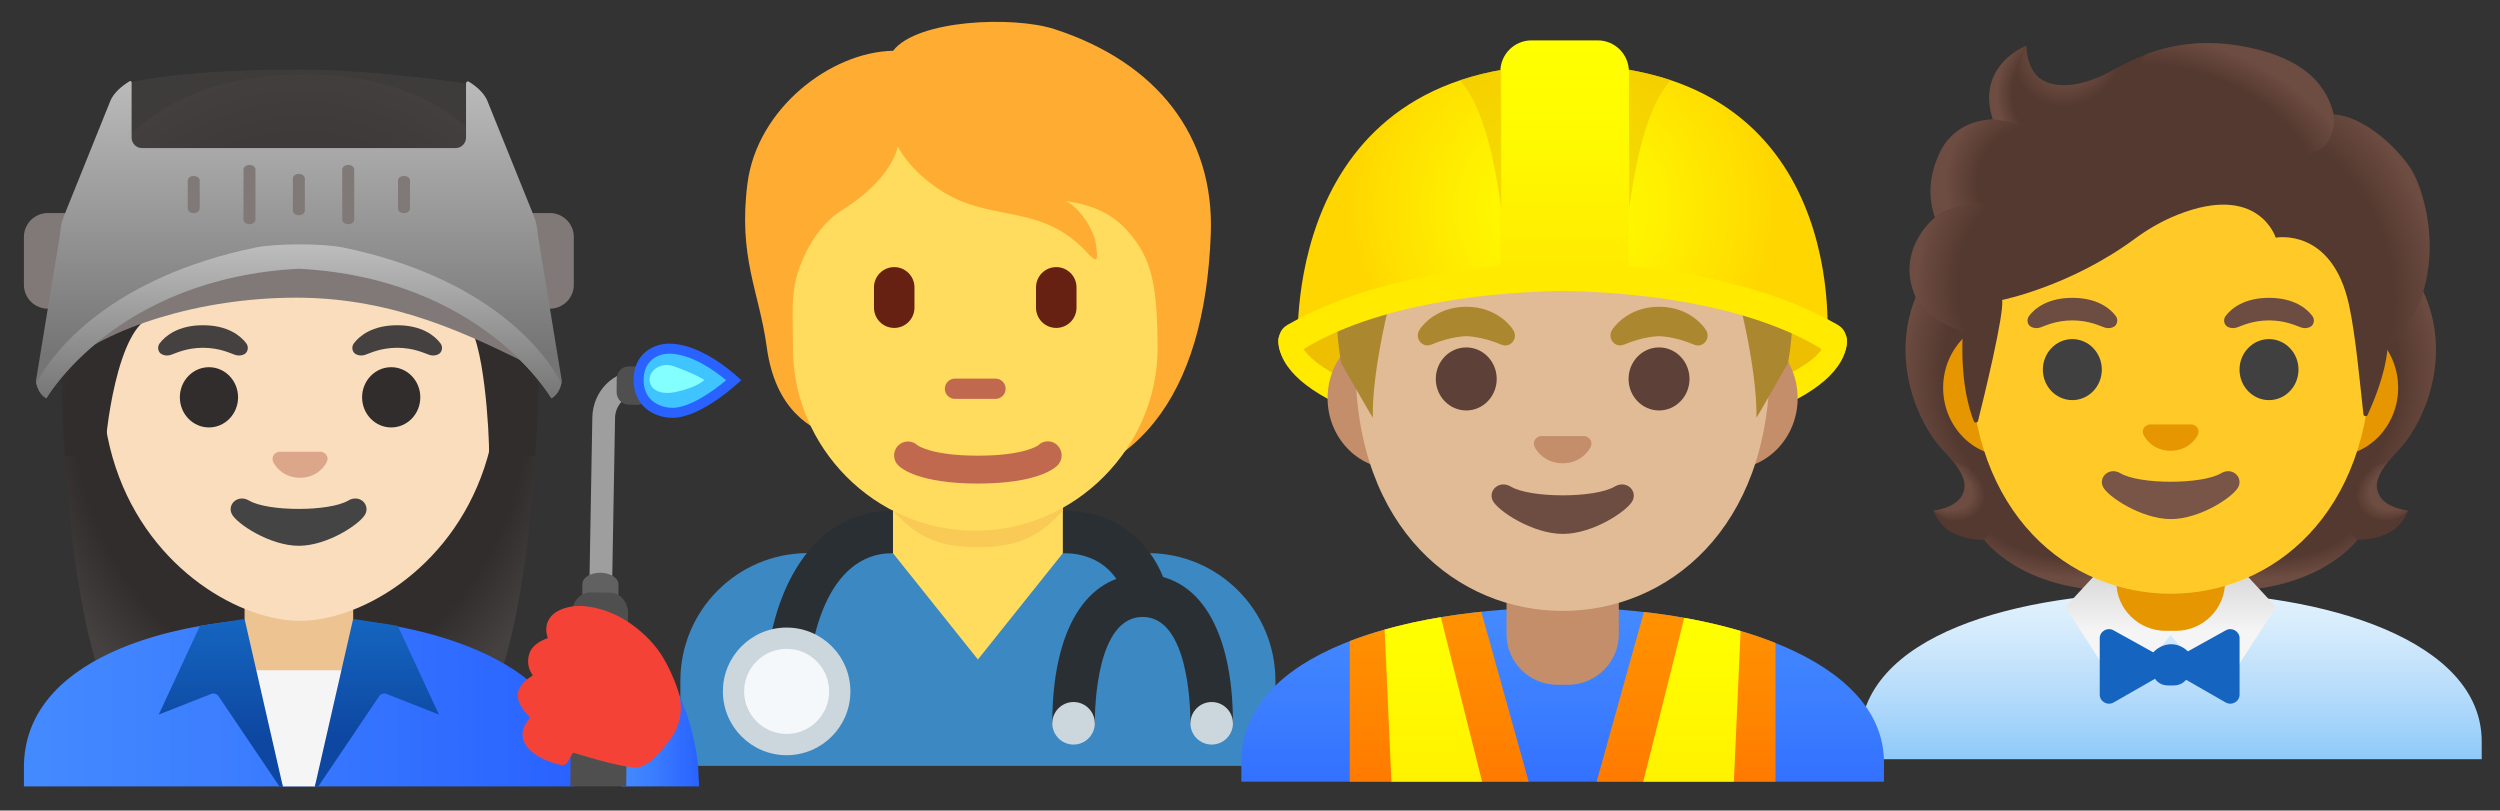 <svg xmlns="http://www.w3.org/2000/svg" xmlns:xlink="http://www.w3.org/1999/xlink" width="4346" height="1409" xml:space="preserve"><rect width="100%" height="100%" fill="#333333" stroke="none"/>  <defs>    <radialGradient cx="99.638" cy="45.85" r="23.419" gradientUnits="userSpaceOnUse" spreadMethod="pad" id="fill0" gradientTransform="matrix(10.398 0 0 5.108 -218.939 620.048)">      <stop offset="0" stop-color="#6D4C41" stop-opacity="0"></stop>      <stop offset="0.728" stop-color="#6D4C41" stop-opacity="0"></stop>      <stop offset="1" stop-color="#6D4C41"></stop>    </radialGradient>    <radialGradient cx="76.573" cy="49.332" r="6.921" gradientUnits="userSpaceOnUse" spreadMethod="pad" id="fill1" gradientTransform="matrix(-9.418 4.407 -3.269 -6.987 1939.44 825.22)">      <stop offset="0" stop-color="#6D4C41"></stop>      <stop offset="0.663" stop-color="#6D4C41"></stop>      <stop offset="1" stop-color="#6D4C41" stop-opacity="0"></stop>    </radialGradient>    <radialGradient cx="94.509" cy="68.91" r="30.399" gradientUnits="userSpaceOnUse" spreadMethod="pad" id="fill2" gradientTransform="matrix(-0.776 -10.369 8.642 -0.647 348.285 1639.02)">      <stop offset="0" stop-color="#6D4C41" stop-opacity="0"></stop>      <stop offset="0.725" stop-color="#6D4C41" stop-opacity="0"></stop>      <stop offset="1" stop-color="#6D4C41"></stop>    </radialGradient>    <radialGradient cx="44.31" cy="68.91" r="30.399" gradientUnits="userSpaceOnUse" spreadMethod="pad" id="fill3" gradientTransform="matrix(0.776 -10.369 -8.642 -0.647 1021.9 1118.49)">      <stop offset="0" stop-color="#6D4C41" stop-opacity="0"></stop>      <stop offset="0.725" stop-color="#6D4C41" stop-opacity="0"></stop>      <stop offset="1" stop-color="#6D4C41"></stop>    </radialGradient>    <radialGradient cx="49.439" cy="45.85" r="23.419" gradientUnits="userSpaceOnUse" spreadMethod="pad" id="fill4" gradientTransform="matrix(-10.398 0 0 5.108 1028.18 620.048)">      <stop offset="0" stop-color="#6D4C41" stop-opacity="0"></stop>      <stop offset="0.728" stop-color="#6D4C41" stop-opacity="0"></stop>      <stop offset="1" stop-color="#6D4C41"></stop>    </radialGradient>    <radialGradient cx="26.374" cy="49.332" r="6.921" gradientUnits="userSpaceOnUse" spreadMethod="pad" id="fill5" gradientTransform="matrix(9.418 4.407 3.269 -6.987 -135.429 1046.45)">      <stop offset="0" stop-color="#6D4C41"></stop>      <stop offset="0.663" stop-color="#6D4C41"></stop>      <stop offset="1" stop-color="#6D4C41" stop-opacity="0"></stop>    </radialGradient>    <linearGradient x1="665.5" y1="995.006" x2="665.5" y2="1286.28" gradientUnits="userSpaceOnUse" spreadMethod="pad" id="fill6">      <stop offset="0" stop-color="#E3F2FD"></stop>      <stop offset="0.003" stop-color="#E3F2FD"></stop>      <stop offset="0.225" stop-color="#D6ECFC"></stop>      <stop offset="0.635" stop-color="#B4DBFB"></stop>      <stop offset="1" stop-color="#90CAF9"></stop>    </linearGradient>    <linearGradient x1="665.5" y1="1161.31" x2="665.5" y2="971.713" gradientUnits="userSpaceOnUse" spreadMethod="pad" id="fill7">      <stop offset="0" stop-color="#F5F5F5"></stop>      <stop offset="0.5" stop-color="#F5F5F5"></stop>      <stop offset="1" stop-color="#DADADA"></stop>    </linearGradient>    <radialGradient cx="82.019" cy="84.946" r="35.633" gradientUnits="userSpaceOnUse" spreadMethod="pad" id="fill8" gradientTransform="matrix(3.199 9.894 7.341 -2.373 -33.109 -162.268)">      <stop offset="0" stop-color="#6D4C41" stop-opacity="0"></stop>      <stop offset="0.699" stop-color="#6D4C41" stop-opacity="0"></stop>      <stop offset="1" stop-color="#6D4C41"></stop>    </radialGradient>    <radialGradient cx="47.28" cy="123.8" r="9.343" gradientUnits="userSpaceOnUse" spreadMethod="pad" id="fill9" gradientTransform="matrix(9.164 4.914 5.826 -10.866 -662.921 1156.6)">      <stop offset="0" stop-color="#6D4C41"></stop>      <stop offset="0.58" stop-color="#6D4C41"></stop>      <stop offset="1" stop-color="#6D4C41" stop-opacity="0"></stop>    </radialGradient>    <radialGradient cx="159.055" cy="62.862" r="28.721" gradientUnits="userSpaceOnUse" spreadMethod="pad" id="fill10" gradientTransform="matrix(-9.752 -4.101 -2.269 5.496 2402.45 526.972)">      <stop offset="0" stop-color="#6D4C41" stop-opacity="0"></stop>      <stop offset="0.699" stop-color="#6D4C41" stop-opacity="0"></stop>      <stop offset="1" stop-color="#6D4C41"></stop>    </radialGradient>    <radialGradient cx="43.529" cy="115.276" r="8.575" gradientUnits="userSpaceOnUse" spreadMethod="pad" id="fill11" gradientTransform="matrix(10.398 0 0 -12.72 0 1598.68)">      <stop offset="0" stop-color="#6D4C41" stop-opacity="0"></stop>      <stop offset="0.702" stop-color="#6D4C41" stop-opacity="0"></stop>      <stop offset="1" stop-color="#6D4C41"></stop>    </radialGradient>    <radialGradient cx="42.349" cy="100.139" r="16.083" gradientUnits="userSpaceOnUse" spreadMethod="pad" id="fill12" gradientTransform="matrix(-10.042 -2.702 -2.529 9.397 1118.85 -536.892)">      <stop offset="0" stop-color="#6D4C41" stop-opacity="0"></stop>      <stop offset="0.66" stop-color="#6D4C41" stop-opacity="0"></stop>      <stop offset="1" stop-color="#6D4C41"></stop>    </radialGradient>    <radialGradient cx="38.533" cy="84.609" r="16.886" gradientUnits="userSpaceOnUse" spreadMethod="pad" id="fill13" gradientTransform="matrix(10.302 1.417 1.991 -14.476 -164.722 1621.36)">      <stop offset="0" stop-color="#6D4C41" stop-opacity="0"></stop>      <stop offset="0.598" stop-color="#6D4C41" stop-opacity="0"></stop>      <stop offset="1" stop-color="#6D4C41"></stop>    </radialGradient>    <radialGradient cx="50.203" cy="67.561" r="47.531" gradientUnits="userSpaceOnUse" spreadMethod="pad" id="fill14" gradientTransform="matrix(10.391 0 0 -12.366 907 2095.43)">      <stop offset="0" stop-color="#454140" stop-opacity="0"></stop>      <stop offset="0.794" stop-color="#454140" stop-opacity="0"></stop>      <stop offset="1" stop-color="#454140"></stop>    </radialGradient>    <linearGradient x1="948.563" y1="1773.31" x2="1904.5" y2="1773.31" gradientUnits="userSpaceOnUse" spreadMethod="pad" id="fill15">      <stop offset="0" stop-color="#448AFF"></stop>      <stop offset="0.003" stop-color="#448AFF"></stop>      <stop offset="0.404" stop-color="#3B7DFF"></stop>      <stop offset="1" stop-color="#2962FF"></stop>    </linearGradient>    <linearGradient x1="1987.63" y1="1783.95" x2="2122.56" y2="1783.95" gradientUnits="userSpaceOnUse" spreadMethod="pad" id="fill16">      <stop offset="0" stop-color="#448AFF"></stop>      <stop offset="0.003" stop-color="#448AFF"></stop>      <stop offset="0.404" stop-color="#3B7DFF"></stop>      <stop offset="1" stop-color="#2962FF"></stop>    </linearGradient>    <linearGradient x1="1290.86" y1="1629.02" x2="1290.86" y2="1932.83" gradientUnits="userSpaceOnUse" spreadMethod="pad" id="fill17">      <stop offset="0" stop-color="#1565C0"></stop>      <stop offset="0.682" stop-color="#0D47A1"></stop>      <stop offset="1" stop-color="#0D47A1"></stop>    </linearGradient>    <linearGradient x1="1562.2" y1="1629.02" x2="1562.2" y2="1932.83" gradientUnits="userSpaceOnUse" spreadMethod="pad" id="fill18">      <stop offset="0" stop-color="#1565C0"></stop>      <stop offset="0.682" stop-color="#0D47A1"></stop>      <stop offset="1" stop-color="#0D47A1"></stop>    </linearGradient>    <radialGradient cx="50.536" cy="63.537" r="49.788" gradientUnits="userSpaceOnUse" spreadMethod="pad" id="fill19" gradientTransform="matrix(10.391 0 0 -12.609 907 2102.98)">      <stop offset="0" stop-color="#454140" stop-opacity="0"></stop>      <stop offset="0.794" stop-color="#454140" stop-opacity="0"></stop>      <stop offset="1" stop-color="#454140"></stop>    </radialGradient>    <linearGradient x1="1426.53" y1="677.438" x2="1426.53" y2="1167.55" gradientUnits="userSpaceOnUse" spreadMethod="pad" id="fill20">      <stop offset="0" stop-color="#BDBDBD"></stop>      <stop offset="1" stop-color="#757575"></stop>    </linearGradient>    <linearGradient x1="1426.53" y1="977.8" x2="1426.53" y2="1247.34" gradientUnits="userSpaceOnUse" spreadMethod="pad" id="fill21">      <stop offset="0" stop-color="#BDBDBD"></stop>      <stop offset="1" stop-color="#757575"></stop>    </linearGradient>    <linearGradient x1="3623.5" y1="1609.11" x2="3623.5" y2="2058.32" gradientUnits="userSpaceOnUse" spreadMethod="pad" id="fill22">      <stop offset="0" stop-color="#448AFF"></stop>      <stop offset="0.003" stop-color="#448AFF"></stop>      <stop offset="0.404" stop-color="#3B7DFF"></stop>      <stop offset="1" stop-color="#2962FF"></stop>    </linearGradient>    <linearGradient x1="3408.92" y1="1634.58" x2="3408.92" y2="2039.77" gradientUnits="userSpaceOnUse" spreadMethod="pad" id="fill23">      <stop offset="0" stop-color="#FF9100"></stop>      <stop offset="0.003" stop-color="#FF9100"></stop>      <stop offset="0.44" stop-color="#FF8400"></stop>      <stop offset="1" stop-color="#FF6D00"></stop>    </linearGradient>    <linearGradient x1="3398.72" y1="1632.35" x2="3398.72" y2="2048.19" gradientUnits="userSpaceOnUse" spreadMethod="pad" id="fill24">      <stop offset="0" stop-color="#FFFF00"></stop>      <stop offset="0.003" stop-color="#FFFF00"></stop>      <stop offset="0.678" stop-color="#FFF200"></stop>      <stop offset="1" stop-color="#FFEA00"></stop>    </linearGradient>    <linearGradient x1="3838.08" y1="1634.98" x2="3838.08" y2="2039.57" gradientUnits="userSpaceOnUse" spreadMethod="pad" id="fill25">      <stop offset="0" stop-color="#FF9100"></stop>      <stop offset="0.003" stop-color="#FF9100"></stop>      <stop offset="0.44" stop-color="#FF8400"></stop>      <stop offset="1" stop-color="#FF6D00"></stop>    </linearGradient>    <linearGradient x1="3848.23" y1="1633.4" x2="3848.23" y2="2047.67" gradientUnits="userSpaceOnUse" spreadMethod="pad" id="fill26">      <stop offset="0" stop-color="#FFFF00"></stop>      <stop offset="0.003" stop-color="#FFFF00"></stop>      <stop offset="0.678" stop-color="#FFF200"></stop>      <stop offset="1" stop-color="#FFEA00"></stop>    </linearGradient>    <radialGradient cx="64" cy="98.325" r="34.638" gradientUnits="userSpaceOnUse" spreadMethod="pad" id="fill27" gradientTransform="matrix(10.742 0 0 -10.534 2936 1950.43)">      <stop offset="0" stop-color="#FFFF00"></stop>      <stop offset="0.325" stop-color="#FFF600"></stop>      <stop offset="0.854" stop-color="#FFDE00"></stop>      <stop offset="0.998" stop-color="#FFD600"></stop>      <stop offset="1" stop-color="#FFD600"></stop>    </radialGradient>    <linearGradient x1="3626.96" y1="631.079" x2="3626.96" y2="1028.95" gradientUnits="userSpaceOnUse" spreadMethod="pad" id="fill28">      <stop offset="0" stop-color="#FFFF00"></stop>      <stop offset="0.446" stop-color="#FFF900"></stop>      <stop offset="1" stop-color="#FFEA00"></stop>    </linearGradient>    <clipPath id="clip29">      <path d="M3627.9 665.293C3125.6 665.293 3163.41 1164.05 3163.41 1164.05 3163.41 1164.05 3294.57 1048.04 3630.7 1048.04 3966.82 1048.04 4082.94 1153.31 4082.94 1153.31 4082.94 1153.31 4130.21 665.293 3627.9 665.293Z"></path>    </clipPath>    <clipPath id="clip30">      <path d="M3627.9 665.293C3125.6 665.293 3163.41 1164.05 3163.41 1164.05 3163.41 1164.05 3294.57 1048.04 3630.7 1048.04 3966.82 1048.04 4082.94 1153.31 4082.94 1153.31 4082.94 1153.31 4130.21 665.293 3627.9 665.293Z"></path>    </clipPath>  </defs>  <g transform="translate(-907 -553)">    <g>      <g>        <g>          <path d="M1028.41 830.315C1015.41 806.711 1031.94 782.69 1060.22 752.951 1105.04 705.742 1153.81 596.246 1108.47 485.087 1108.79 484.463 1099.53 465.746 1099.84 465.122L1081.23 464.186C1075.3 463.354 870.557 462.938 665.604 462.938 460.651 462.938 255.906 463.354 249.978 464.186 249.978 464.186 222.423 484.463 222.631 485.087 177.397 596.246 226.062 705.638 270.879 752.951 299.059 782.69 315.593 806.711 302.699 830.315 290.116 853.296 252.682 856.623 252.682 856.623 252.682 856.623 261.313 880.124 282.11 892.81 301.347 904.56 325.055 907.264 341.381 907.68 341.381 907.68 405.331 996.17 572.538 996.17L758.67 996.17C925.877 996.17 989.827 907.68 989.827 907.68 1006.15 907.264 1029.86 904.56 1049.1 892.81 1069.9 880.124 1078.53 856.623 1078.53 856.623 1078.53 856.623 1040.99 853.296 1028.41 830.315Z" fill="#543930" transform="matrix(1 0 0 1 4015 584)"></path>          <path d="M665.396 996.066 665.396 897.905 962.479 874.405 989.515 907.68C989.515 907.68 925.565 996.17 758.358 996.17L665.396 996.066Z" fill="url(#fill0)" transform="matrix(1 0 0 1 4015 584)"></path>          <path d="M988.891 864.734C944.386 797.144 1043.07 771.876 1043.07 771.876L1043.17 771.98C1026.01 793.297 1018.21 811.91 1028.3 830.315 1040.88 853.296 1078.32 856.623 1078.32 856.623 1078.32 856.623 1027.26 901.96 988.891 864.734Z" fill="url(#fill1)" transform="matrix(1 4.27073e-17 0 1 4015 584)"></path>          <path d="M1108.68 485.087C1152.87 592.711 1106.39 703.558 1062.82 750.351 1056.9 756.798 1031.53 781.651 1025.7 801.512 1025.7 801.512 926.501 663.108 896.865 581.793 890.938 565.363 885.427 548.518 884.699 531.048 884.179 517.946 886.155 502.349 893.746 491.222 903 477.6 1103.38 473.545 1103.38 473.545 1103.38 473.649 1108.68 485.087 1108.68 485.087Z" fill="url(#fill2)" transform="matrix(1 -1.06768e-17 1.06768e-17 1 4015 584)"></path>          <path d="M222.527 485.087C178.437 592.711 224.918 703.558 268.384 750.247 274.415 756.694 299.683 781.547 305.506 801.408 305.506 801.408 404.707 663.004 434.343 581.689 440.374 565.259 445.781 548.414 446.509 530.944 447.029 517.842 445.053 502.245 437.462 491.118 428.208 477.496 417.393 481.136 401.692 481.136 371.744 481.136 240.62 473.441 230.429 473.441 230.533 473.649 222.527 485.087 222.527 485.087Z" fill="url(#fill3)" transform="matrix(1 1.06768e-17 -1.06768e-17 1 4015 584)"></path>          <path d="M665.812 996.066 665.812 897.905 368.729 874.405 341.693 907.68C341.693 907.68 405.643 996.17 572.85 996.17L665.812 996.066Z" fill="url(#fill4)" transform="matrix(1 0 0 1 4015 584)"></path>          <path d="M342.317 864.734C386.822 797.144 288.141 771.876 288.141 771.876L288.037 771.98C305.194 793.297 312.993 811.91 302.906 830.315 290.324 853.296 252.89 856.623 252.89 856.623 252.89 856.623 303.946 901.96 342.317 864.734Z" fill="url(#fill5)" transform="matrix(1 -4.27073e-17 0 1 4015 584)"></path>          <path d="M666.956 998.25 665.5 998.25C398.78 998.562 124.781 1072.08 124.781 1258.11L124.781 1288.78 1206.22 1288.78 1206.22 1258.11C1206.22 1082.69 934.82 998.25 666.956 998.25Z" fill="url(#fill6)" transform="matrix(1 0 0 1 4015 584)"></path>          <path d="M780.091 950.209 550.909 950.209 482.384 1024.25 580.961 1177 665.5 1072.6 750.039 1177 848.617 1024.25Z" fill="url(#fill7)" transform="matrix(1 0 0 1 4015 584)"></path>          <path d="M671.531 1160.57 660.197 1160.57C647.823 1160.57 637.112 1152.04 634.201 1139.98L629.833 1121.78C625.882 1105.04 647.095 1088.92 666.436 1088.92 685.777 1088.92 705.534 1104.83 701.687 1121.58L697.527 1139.77C694.824 1152.04 684.009 1160.57 671.531 1160.57Z" fill="#1565C0" transform="matrix(1 0 0 1 4015 584)"></path>          <path d="M542.174 1176.38 542.174 1078.63C542.174 1066.46 555.381 1058.77 566.091 1064.7L652.814 1112.84C663.628 1118.87 663.836 1134.37 653.022 1140.5L566.299 1190.21C555.484 1196.24 542.174 1188.65 542.174 1176.38Z" fill="#1565C0" transform="matrix(1 0 0 1 4015 584)"></path>          <path d="M785.29 1176.38 785.29 1078.63C785.29 1066.46 772.084 1058.77 761.374 1064.7L674.651 1112.84C663.836 1118.87 663.628 1134.37 674.443 1140.5L761.166 1190.21C771.876 1196.24 785.29 1188.65 785.29 1176.38Z" fill="#1565C0" transform="matrix(1 0 0 1 4015 584)"></path>          <path d="M665.5 876.9 571.082 876.9 571.082 980.677C571.082 1027.57 609.556 1065.63 656.973 1065.63L674.131 1065.63C721.548 1065.63 760.022 1027.57 760.022 980.677L760.022 876.9 665.5 876.9Z" fill="#E59600" transform="matrix(1 0 0 1 4015 584)"></path>          <path d="M949.689 524.393 381.311 524.393C320.064 524.393 269.943 577.841 269.943 643.039 269.943 708.238 320.064 761.686 381.311 761.686L949.585 761.686C1010.83 761.686 1060.95 708.238 1060.95 643.039 1060.95 577.841 1010.94 524.393 949.689 524.393Z" fill="#E59600" transform="matrix(1 0 0 1 4015 584)"></path>          <path d="M665.5 115.111C484.567 115.111 316.944 308.626 316.944 587.2 316.944 864.214 489.662 1001.16 665.5 1001.16 841.338 1001.16 1014.06 864.11 1014.06 587.096 1014.06 308.626 846.433 115.111 665.5 115.111Z" fill="#FFCA28" transform="matrix(1 0 0 1 4015 584)"></path>          <path d="M569.834 518.05C560.164 505.26 537.911 486.751 494.654 486.751 451.396 486.751 429.04 505.364 419.473 518.05 415.21 523.665 416.249 530.216 419.265 534.168 421.969 537.807 430.079 541.239 439.022 538.223 447.965 535.208 465.434 526.161 494.654 525.953 523.873 526.161 541.343 535.208 550.285 538.223 559.228 541.239 567.339 537.911 570.042 534.168 572.954 530.216 574.098 523.665 569.834 518.05Z" fill="#6D4C41" transform="matrix(1 0 0 1 4015 584)"></path>          <path d="M911.631 518.05C901.96 505.26 879.708 486.751 836.45 486.751 793.193 486.751 770.836 505.364 761.27 518.05 757.006 523.665 758.046 530.216 761.062 534.168 763.765 537.807 771.876 541.239 780.819 538.223 789.761 535.208 807.231 526.161 836.45 525.953 865.67 526.161 883.139 535.208 892.082 538.223 901.025 541.239 909.135 537.911 911.839 534.168 914.751 530.216 915.894 523.665 911.631 518.05Z" fill="#6D4C41" transform="matrix(1 0 0 1 4015 584)"></path>          <path d="M545.814 611.532C545.814 640.821 522.862 664.564 494.55 664.564 466.237 664.564 443.285 640.821 443.285 611.532 443.285 582.243 466.237 558.5 494.55 558.5 522.862 558.5 545.814 582.243 545.814 611.532Z" fill="#404040" transform="matrix(1 0 0 1 4015 584)"></path>          <path d="M887.715 611.532C887.715 640.821 864.763 664.564 836.45 664.564 808.138 664.564 785.186 640.821 785.186 611.532 785.186 582.243 808.138 558.5 836.45 558.5 864.763 558.5 887.715 582.243 887.715 611.532Z" fill="#404040" transform="matrix(1 0 0 1 4015 584)"></path>          <path d="M705.638 707.718C704.494 707.302 703.454 706.99 702.31 706.886L628.69 706.886C627.546 706.99 626.402 707.302 625.362 707.718 618.707 710.421 615.068 717.284 618.187 724.667 621.307 732.05 635.968 752.639 665.5 752.639 695.031 752.639 709.693 731.946 712.813 724.667 715.932 717.284 712.293 710.421 705.638 707.718Z" fill="#E59600" transform="matrix(1 0 0 1 4015 584)"></path>          <path d="M753.055 791.737C719.988 811.39 611.324 811.39 578.257 791.737 559.228 780.403 539.783 797.768 547.686 815.029 555.484 831.979 614.652 871.389 665.916 871.389 717.18 871.389 775.619 831.979 783.418 815.029 791.217 797.768 772.084 780.403 753.055 791.737Z" fill="#795548" transform="matrix(1 0 0 1 4015 584)"></path>          <path d="M1082.17 261.105C1056.79 222.735 999.914 171.262 948.857 167.831 940.643 118.75 888.131 77.156 837.282 61.039 699.711 17.469 610.18 66.342 562.14 92.546 552.157 97.953 487.583 133.828 442.454 108.144 414.17 92.026 414.69 48.457 414.69 48.457 414.69 48.457 326.095 82.252 356.354 176.357 325.887 177.605 285.957 190.499 264.848 233.237 239.684 284.189 248.627 326.719 255.906 347.1 229.701 369.353 196.738 416.665 219.303 478.12 236.356 524.393 304.258 545.71 304.258 545.71 299.475 629.002 314.969 680.266 323.183 700.959 324.639 704.598 329.734 704.286 330.67 700.543 340.965 659.261 376.111 515.451 372.576 490.39 372.576 490.39 490.598 466.994 603.109 384.118 625.986 367.273 650.838 352.923 677.25 342.421 818.565 286.165 848.097 382.143 848.097 382.143 848.097 382.143 946.05 363.321 975.581 499.333 986.708 550.285 994.195 631.913 1000.54 689 1000.95 693.056 1006.46 693.888 1008.02 690.144 1017.9 667.476 1037.66 622.554 1042.34 576.697 1044 560.58 1087.47 539.263 1106.19 470.009 1131.25 377.671 1100.57 288.869 1082.17 261.105Z" fill="#543930" transform="matrix(1 0 0 1 4015 584)"></path>          <path d="M1042.13 577.113C1043.8 560.996 1087.26 539.679 1105.98 470.425 1107.95 463.042 1109.62 455.556 1111.18 448.069 1126.36 363.945 1099.11 286.685 1082.17 261.105 1058.66 225.646 1008.34 179.061 960.608 169.495 956.448 168.975 952.393 168.455 948.545 168.247 948.545 168.247 951.977 190.603 942.93 208.385 931.284 231.469 907.472 236.98 907.472 236.98 1031.94 361.554 1023.1 465.746 1042.13 577.113Z" fill="url(#fill8)" transform="matrix(1 0 4.27073e-17 1 4015 584)"></path>          <path d="M592.191 76.844C580.753 82.356 570.77 87.867 562.036 92.546 552.053 97.953 487.479 133.828 442.35 108.144 414.586 92.338 414.586 50.12 414.586 48.665 401.796 64.99 363.113 181.557 476.248 189.356 525.017 192.683 555.069 150.153 572.954 114.175 579.401 101.073 589.487 81.94 592.191 76.844Z" fill="url(#fill9)" transform="matrix(1 0 8.54146e-17 1 4015 584)"></path>          <path d="M823.14 56.88C899.257 77.468 936.379 116.255 948.753 167.935 952.393 183.116 956.76 324.743 686.401 163.775 585.848 103.88 613.3 66.446 625.05 62.183 671.011 45.545 737.873 33.795 823.14 56.88Z" fill="url(#fill10)" transform="matrix(1 -8.54146e-17 0 1 4015 584)"></path>          <path d="M414.274 48.665C414.17 48.769 413.962 48.769 413.65 48.977L413.546 48.977C403.875 53.032 327.863 88.283 356.25 176.357L437.15 189.356C365.505 116.774 414.586 48.457 414.586 48.457 414.586 48.457 414.378 48.561 414.274 48.665Z" fill="url(#fill11)" transform="matrix(1 0 0 1 4015 584)"></path>          <path d="M406.267 184.364 356.25 176.357C354.275 176.357 347.62 176.981 343.98 177.501 315.801 181.453 282.63 196.011 264.64 233.237 245.299 273.375 245.819 307.794 251.122 330.774 252.682 338.469 255.802 347.204 255.802 347.204 255.802 347.204 280.55 323.703 339.509 322.144L406.267 184.364Z" fill="url(#fill12)" transform="matrix(1 4.27073e-17 0 1 4015 584)"></path>          <path d="M253.41 349.18C228.766 371.016 195.595 419.785 220.031 480.304 238.436 525.953 304.154 545.71 304.154 545.71 304.154 545.918 317.256 549.869 324.015 549.869L339.405 322.144C307.898 322.144 277.638 331.606 258.089 345.228 258.401 345.54 253.306 348.868 253.41 349.18Z" fill="url(#fill13)" transform="matrix(1 0 0 1 4015 584)"></path>        </g>      </g>    </g>    <g>      <g>        <g>          <path d="M1182.22 1330 1182.22 1182.22C1182.22 1059.79 1083.03 960.556 960.556 960.556L369.445 960.556C247.021 960.556 147.778 1059.8 147.778 1182.22L147.778 1330 1182.22 1330Z" fill="#3B88C3" transform="matrix(1 0 0 1.001 1942 553)"></path>          <path d="M517.222 960.556 665 1145.32 812.778 960.556 812.778 812.778 517.222 812.778Z" fill="#FFDC5D" transform="matrix(1 0 0 1.001 1942 553)"></path>          <path d="M517.222 886.667C562.147 937.429 604.227 950.174 664.852 950.174 725.404 950.174 767.817 937.392 812.778 886.667L812.778 738.889 517.222 738.889 517.222 886.667Z" fill="#F9CA55" transform="matrix(1 0 0 1.001 1942 553)"></path>          <path d="M797.889 50.54C726.771 27.524 559.413 33.804 517.555 88.186 408.79 90.292 281.184 188.601 264.448 318.276 247.897 446.658 284.805 506.25 297.92 602.786 312.809 712.141 374.284 747.128 423.42 761.758 494.132 855.19 569.314 851.2 695.553 851.2 942.047 851.2 1059.46 686.28 1069.84 406.13 1076.12 236.703 976.701 108.395 797.889 50.54Z" fill="#FFAC33" transform="matrix(1 0 0 1.001 1942 553)"></path>          <path d="M938.869 418.137C915.003 385.109 884.487 358.509 817.544 349.125 842.666 360.615 866.717 400.367 869.857 422.349 872.997 444.331 876.138 462.101 856.262 440.119 776.646 352.118 689.938 386.771 604.042 333.017 544.044 295.482 525.757 253.919 525.757 253.919 525.757 253.919 518.442 309.336 427.447 365.824 401.069 382.19 369.592 418.655 352.155 472.52 339.593 511.237 343.51 545.743 343.51 604.707 343.51 776.868 485.413 921.616 660.419 921.616 835.425 921.616 977.329 775.575 977.329 604.707 977.292 497.605 966.061 455.784 938.869 418.137Z" fill="#FFDC5D" transform="matrix(1 0 0 1.001 1942 553)"></path>          <path d="M695.553 692.745 625.137 692.745C615.404 692.745 607.515 684.856 607.515 675.123 607.515 665.39 615.404 657.5 625.137 657.5L695.553 657.5C705.286 657.5 713.176 665.39 713.176 675.123 713.176 684.856 705.286 692.745 695.553 692.745Z" fill="#C1694F" transform="matrix(1 0 0 1.001 1942 553)"></path>          <path d="M519.513 569.499C500.068 569.499 484.305 553.736 484.305 534.291L484.305 499.083C484.305 479.638 500.068 463.875 519.513 463.875 538.958 463.875 554.721 479.638 554.721 499.083L554.721 534.291C554.721 553.736 538.958 569.499 519.513 569.499ZM801.214 569.499C781.77 569.499 766.006 553.736 766.006 534.291L766.006 499.083C766.006 479.638 781.769 463.875 801.214 463.875 820.659 463.875 836.422 479.638 836.422 499.083L836.422 534.291C836.422 553.736 820.659 569.499 801.214 569.499Z" fill="#662113" transform="matrix(1 0 0 1.001 1942 553)"></path>          <path d="M665 839.784C563.255 839.784 532 813.739 526.791 808.455 517.099 799.253 516.702 783.937 525.904 774.245 535.106 764.553 550.423 764.156 560.115 773.358 562.036 774.725 586.752 791.35 665 791.35 746.278 791.35 769.775 773.432 769.996 773.247 779.241 764.082 794.165 764.147 803.33 773.392 803.464 773.527 803.596 773.663 803.727 773.802 813.039 783.559 812.808 798.98 803.209 808.455 798 813.739 766.745 839.784 665 839.784" fill="#C1694F" transform="matrix(1 0 0 1.001 1942 553)"></path>          <path d="M369.445 1200.69 295.556 1200.69C295.556 1049.44 364.9 886.667 517.222 886.667L517.222 960.556C400.33 960.556 369.445 1117.64 369.445 1200.69ZM997.5 1052.92 923.611 1052.92C923.611 1037.73 904.363 960.556 812.778 960.556L812.778 886.667C943.303 886.667 997.5 994.951 997.5 1052.92Z" fill="#292F33" transform="matrix(1 0 0 1.001 1942 553)"></path>          <path d="M443.333 1200.69C443.333 1261.91 393.712 1311.53 332.5 1311.53 271.289 1311.53 221.667 1261.91 221.667 1200.69 221.667 1139.48 271.289 1089.86 332.5 1089.86 393.712 1089.86 443.333 1139.48 443.333 1200.69Z" fill="#CCD6DD" transform="matrix(1 0 0 1.001 1942 553)"></path>          <path d="M406.389 1200.69C406.389 1241.5 373.308 1274.58 332.5 1274.58 291.692 1274.58 258.611 1241.5 258.611 1200.69 258.611 1159.89 291.692 1126.81 332.5 1126.81 373.308 1126.81 406.389 1159.89 406.389 1200.69Z" fill="#F5F8FA" transform="matrix(1 0 0 1.001 1942 553)"></path>          <path d="M1108.33 1256.11 1034.44 1256.11C1034.44 1225.26 1030.45 1071.39 951.32 1071.39 872.185 1071.39 868.195 1225.26 868.195 1256.11L794.306 1256.11C794.306 1094.18 853.011 997.5 951.32 997.5 1049.63 997.5 1108.33 1094.18 1108.33 1256.11Z" fill="#292F33" transform="matrix(1 0 0 1.001 1942 553)"></path>          <path d="M868.195 1256.11C868.195 1276.52 851.654 1293.06 831.25 1293.06 810.846 1293.06 794.306 1276.52 794.306 1256.11 794.306 1235.71 810.846 1219.17 831.25 1219.17 851.654 1219.17 868.195 1235.71 868.195 1256.11Z" fill="#CCD6DD" transform="matrix(1 0 0 1.001 1942 553)"></path>          <path d="M1108.33 1256.11C1108.33 1276.52 1091.79 1293.06 1071.39 1293.06 1050.99 1293.06 1034.44 1276.52 1034.44 1256.11 1034.44 1235.71 1050.99 1219.17 1071.39 1219.17 1091.79 1219.17 1108.33 1235.71 1108.33 1256.11Z" fill="#CCD6DD" transform="matrix(1 0 0 1.001 1942 553)"></path>        </g>      </g>    </g>    <g>      <g>        <g>          <path d="M1434.53 682.603C1008.41 682.603 1011.84 1076.61 1011.84 1082.85 1011.84 1338.04 1031.38 1698.49 1133.52 1840.33 1174.04 1896.54 1252.28 1899.66 1252.28 1899.66L1428.61 1899.34 1604.94 1899.66C1604.94 1899.66 1683.28 1896.54 1723.7 1840.33 1825.84 1698.49 1845.38 1338.04 1845.38 1082.85 1845.38 1076.61 1860.65 682.603 1434.53 682.603Z" fill="#312D2D"></path>          <path d="M1434.53 682.603C1008.41 682.603 1011.84 1076.61 1011.84 1082.85 1011.84 1338.04 1031.38 1698.49 1133.52 1840.33 1174.04 1896.54 1252.28 1899.66 1252.28 1899.66L1428.61 1899.34 1604.94 1899.66C1604.94 1899.66 1683.28 1896.54 1723.7 1840.33 1825.84 1698.49 1845.38 1338.04 1845.38 1082.85 1845.38 1076.61 1860.65 682.603 1434.53 682.603Z" fill="url(#fill14)"></path>          <path d="M1427.78 1626.59 1426.53 1626.59C1192.22 1626.9 948.563 1702.23 948.563 1886.98L948.563 1920.02 1904.5 1920.02 1904.5 1886.98C1904.5 1712.83 1663.13 1626.59 1427.78 1626.59Z" fill="url(#fill15)"></path>          <path d="M1426.53 1591.78 1332.18 1591.78 1332.18 1695.48C1332.18 1742.34 1370.63 1780.37 1418.01 1780.37L1435.16 1780.37C1482.54 1780.37 1520.98 1742.34 1520.98 1695.48L1520.98 1591.78 1426.53 1591.78Z" fill="#EDC391"></path>          <path d="M1428.61 798.666C1249.89 798.666 1084.37 931.562 1084.37 1213.36 1084.37 1439.66 1224.54 1573.6 1346.52 1616.82 1375.62 1627.11 1403.67 1632.31 1428.61 1632.31 1453.34 1632.31 1481.29 1627.21 1510.18 1617.03 1632.37 1574.01 1772.85 1440.08 1772.85 1213.46 1772.85 931.562 1607.33 798.666 1428.61 798.666Z" fill="#F9DDBD"></path>          <path d="M1468.2 1339.19C1467.16 1338.77 1466.02 1338.46 1464.87 1338.35L1392.24 1338.35C1391.1 1338.46 1390.06 1338.77 1388.92 1339.19 1382.37 1341.89 1378.73 1348.64 1381.85 1355.92 1384.97 1363.19 1399.41 1383.55 1428.51 1383.55 1457.6 1383.55 1472.04 1363.19 1475.16 1355.92 1478.48 1348.64 1474.85 1341.78 1468.2 1339.19Z" fill="#DBA689"></path>          <path d="M1320.86 1243.7C1320.86 1272.62 1298.2 1296.06 1270.26 1296.06 1242.31 1296.06 1219.65 1272.62 1219.65 1243.7 1219.65 1214.77 1242.31 1191.33 1270.26 1191.33 1298.2 1191.33 1320.86 1214.77 1320.86 1243.7Z" fill="#312D2D"></path>          <path d="M1637.67 1243.7C1637.67 1272.62 1615.01 1296.06 1587.07 1296.06 1559.12 1296.06 1536.46 1272.62 1536.46 1243.7 1536.46 1214.77 1559.12 1191.33 1587.07 1191.33 1615.01 1191.33 1637.67 1214.77 1637.67 1243.7Z" fill="#312D2D"></path>          <path d="M1334.99 1149.66C1325.33 1136.88 1303.09 1118.39 1259.87 1118.39 1216.64 1118.39 1194.3 1136.98 1184.74 1149.66 1180.48 1155.27 1181.52 1161.82 1184.53 1165.77 1187.24 1169.4 1195.34 1172.83 1204.28 1169.82 1213.21 1166.81 1230.67 1157.77 1259.87 1157.56 1289.06 1157.77 1306.52 1166.81 1315.46 1169.82 1324.39 1172.83 1332.5 1169.51 1335.2 1165.77 1338.11 1161.82 1339.25 1155.27 1334.99 1149.66Z" fill="#454140"></path>          <path d="M1672.58 1149.66C1662.92 1136.88 1640.68 1118.39 1597.46 1118.39 1554.23 1118.39 1531.89 1136.98 1522.33 1149.66 1518.07 1155.27 1519.11 1161.82 1522.13 1165.77 1524.83 1169.4 1532.93 1172.83 1541.87 1169.82 1550.8 1166.81 1568.26 1157.77 1597.46 1157.56 1626.65 1157.77 1644.11 1166.81 1653.05 1169.82 1661.98 1172.83 1670.09 1169.51 1672.79 1165.77 1675.8 1161.82 1676.84 1155.27 1672.58 1149.66Z" fill="#454140"></path>          <path d="M1512.46 1423.14C1479.73 1442.57 1372.5 1442.57 1339.87 1423.14 1321.07 1412.02 1301.95 1429.06 1309.74 1446.11 1317.43 1462.83 1375.93 1501.8 1426.43 1501.8 1476.93 1501.8 1534.7 1462.83 1542.39 1446.11 1550.18 1429.06 1531.27 1411.92 1512.46 1423.14Z" fill="#444444"></path>          <path d="M2121.46 1904.64C2121.46 1834.4 2081.14 1696.83 1999.37 1647.89L1987.63 1920.02 2122.39 1920.02 2121.46 1904.64Z" fill="url(#fill16)"></path>          <path d="M2132.68 1200.99 2017.24 1197.67C1973.6 1196.73 1937.54 1232.89 1936.71 1278.61L1930.06 1656.41 1969.55 1657.35 1976.2 1279.54C1976.61 1256.79 1994.69 1238.6 2016.41 1239.02L2131.85 1242.35 2132.68 1200.99Z" fill="#9E9E9E"></path>          <path d="M2015.06 1256.68 1999.57 1256.48C1988.04 1256.27 1978.79 1246.4 1978.9 1234.34L1979.1 1211.38C1979.21 1199.33 1988.66 1189.67 2000.2 1189.87L2015.68 1190.08C2027.21 1190.29 2036.46 1200.16 2036.36 1212.21L2036.15 1235.18C2036.05 1247.13 2026.59 1256.79 2015.06 1256.68Z" fill="#504F4F"></path>          <path d="M1978.17 1909.63 1982.22 1568.92C1982.33 1558.01 1968.4 1548.97 1951.05 1548.66 1933.7 1548.35 1919.57 1557.08 1919.46 1567.99L1915.41 1909.53 1978.17 1909.53Z" fill="#616161"></path>          <path d="M1995.63 1920.02 1998.85 1619.11C1999.05 1599.58 1985.03 1583.57 1967.57 1583.26L1933.7 1582.85C1916.24 1582.64 1901.8 1598.22 1901.69 1617.76L1898.47 1919.92 1995.63 1920.02Z" fill="#504F4F"></path>          <path d="M2075.95 1270.71C2047.58 1270.71 2017.13 1252.84 2017.13 1213.67 2017.13 1170.65 2050.28 1159.22 2069.92 1159.22 2116.68 1159.22 2165.2 1198.5 2182.66 1214.08 2164.68 1229.88 2114.7 1270.71 2075.95 1270.71Z" fill="#40C4FF"></path>          <path d="M2069.92 1167.84C2108.26 1167.84 2148.78 1196.83 2169.36 1213.98 2145.67 1233.83 2105.45 1261.98 2075.95 1261.98 2057.35 1261.98 2025.86 1251.8 2025.86 1213.56 2025.86 1177.51 2053.5 1167.84 2069.92 1167.84M2069.92 1150.39C2043.32 1150.39 2008.41 1167.74 2008.41 1213.56 2008.41 1259.49 2044.77 1279.34 2075.95 1279.34 2127.9 1279.34 2195.44 1213.98 2195.44 1213.98 2195.44 1213.98 2132.26 1150.39 2069.92 1150.39Z" fill="#2962FF"></path>          <path d="M2077.19 1189.35C2113.66 1202.03 2131.43 1213.46 2131.43 1213.46 2131.43 1213.46 2119.79 1226.14 2082.18 1234.34 2054.23 1240.48 2036.05 1230.08 2036.25 1212.21 2036.67 1194.44 2058.39 1182.81 2077.19 1189.35Z" fill="#84FFFF"></path>          <path d="M2090.18 1775.18C2088.73 1760.42 2083.63 1746.39 2078.75 1734.65 2063.48 1697.56 2046.12 1668.67 2006.54 1639.48 1966.32 1609.76 1922.06 1603.84 1902.11 1607.16 1879.67 1610.8 1865.33 1619.63 1859.4 1633.34 1854.94 1643.84 1856.6 1654.44 1859.3 1662.33 1847.87 1666.28 1832.49 1674.08 1827.61 1688.1 1821.79 1704.52 1826.47 1717.82 1833.22 1726.96 1823.45 1733.2 1811.3 1743.07 1807.76 1755.43 1803.09 1771.96 1818.26 1790.24 1828.44 1800.32 1823.45 1806.97 1817.53 1815.91 1816.18 1822.45 1809.11 1857.37 1854.42 1876.9 1882.26 1882.93 1886.73 1883.86 1891.2 1881.89 1893.49 1877.94L1903.05 1861.31C1938.69 1872.33 1990.74 1887.08 2012.46 1887.08 2015.47 1887.08 2017.86 1886.77 2019.52 1886.25 2039.58 1879.29 2052.57 1862.98 2064 1848.64 2065.76 1846.46 2067.53 1844.17 2069.3 1841.99 2084.99 1823.08 2092.47 1798.76 2090.18 1775.18Z" fill="#F44336"></path>          <path d="M1454.38 1920.02 1523.48 1718.24 1316.81 1718.24 1398.68 1920.02Z" fill="#F5F5F5"></path>          <path d="M1278.05 1758.55C1281.48 1758.55 1284.8 1760.21 1286.88 1763.23L1392.66 1920.02 1398.68 1920.02 1332.18 1628.98 1254.57 1640.93 1182.98 1795.23 1274.1 1759.28C1275.45 1758.76 1276.7 1758.55 1278.05 1758.55Z" fill="url(#fill17)"></path>          <path d="M1575.01 1758.55C1571.58 1758.55 1568.26 1760.21 1566.18 1763.23L1460.4 1920.02 1454.38 1920.02 1520.88 1628.98 1598.5 1640.93 1670.09 1795.23 1578.96 1759.28C1577.61 1758.76 1576.36 1758.55 1575.01 1758.55Z" fill="url(#fill18)"></path>          <path d="M1434.53 682.603C1008.41 682.603 1011.84 1076.61 1011.84 1082.85 1011.84 1163.48 1013.82 1254.61 1019.63 1345.94L1089.46 1345.73C1088.84 1315.39 1110.14 1117.45 1173.42 1103.21 1405.75 1051.16 1537.3 938.316 1537.3 938.316 1571.48 1012.92 1678.4 1085.76 1716.74 1113.5 1748.23 1136.26 1757.89 1306.25 1757.27 1346.04L1837.38 1346.04C1837.38 1345.52 1837.58 1345 1837.58 1344.38 1843.4 1253.46 1845.27 1162.96 1845.27 1082.85 1845.38 1076.61 1860.65 682.603 1434.53 682.603Z" fill="#312D2D"></path>          <path d="M1434.53 682.603C1008.41 682.603 1011.84 1076.61 1011.84 1082.85 1011.84 1163.48 1013.82 1254.61 1019.63 1345.94L1089.46 1345.73C1088.84 1315.39 1110.14 1117.45 1173.42 1103.21 1405.75 1051.16 1537.3 938.316 1537.3 938.316 1571.48 1012.92 1678.4 1085.76 1716.74 1113.5 1748.23 1136.26 1757.89 1306.25 1757.27 1346.04L1837.38 1346.04C1837.38 1345.52 1837.58 1345 1837.58 1344.38 1843.4 1253.46 1845.27 1162.96 1845.27 1082.85 1845.38 1076.61 1860.65 682.603 1434.53 682.603Z" fill="url(#fill19)"></path>          <path d="M1724.74 857.061 1128.32 857.061 1128.32 697.669C1128.32 697.669 1206.15 673.978 1427.36 673.978 1564 673.978 1724.74 699.331 1724.74 699.331L1724.74 857.061Z" fill="#423F3E" fill-opacity="0.74"></path>          <path d="M1031.69 1089.6 990.125 1089.6C967.162 1089.6 948.563 1071 948.563 1048.04L948.563 964.916C948.563 941.953 967.162 923.353 990.125 923.353L1031.69 923.353C1054.65 923.353 1073.25 941.953 1073.25 964.916L1073.25 1048.04C1073.25 1071 1054.65 1089.6 1031.69 1089.6Z" fill="#807978"></path>          <path d="M1862.94 1089.6 1821.38 1089.6C1798.41 1089.6 1779.81 1071 1779.81 1048.04L1779.81 964.916C1779.81 941.953 1798.41 923.353 1821.38 923.353L1862.94 923.353C1885.9 923.353 1904.5 941.953 1904.5 964.916L1904.5 1048.04C1904.5 1071 1885.9 1089.6 1862.94 1089.6Z" fill="#807978"></path>          <path d="M1422.38 973.021C1283.87 973.021 1099.64 1039.62 1016.1 1087.01L1016.1 1189.67C1094.55 1122.85 1252.8 1070.48 1422.38 1070.48 1593.82 1070.48 1723.81 1135.53 1836.13 1191.22 1836.65 1168.99 1839.87 1085.34 1828.96 1058.74 1745.32 1010.32 1562.54 973.021 1422.38 973.021Z" fill="#807978"></path>          <path d="M1841.74 960.032C1841.22 948.906 1838.84 937.946 1834.68 927.613L1753.52 726.555C1747.5 714.294 1736.48 703.903 1722.04 694.967 1719.86 693.617 1717.16 695.383 1717.16 697.981L1717.16 792.224C1717.16 802.199 1709.05 810.407 1699.18 810.407L1153.78 810.407C1143.8 810.407 1135.8 802.302 1135.8 792.224L1135.8 696.214C1135.8 694.344 1133.93 693.201 1132.48 694.136 1117.31 703.28 1105.77 713.982 1099.54 726.659L1018.49 927.717C1014.34 938.108 1011.95 949.018 1011.43 960.136L969.344 1215.75C969.344 1215.75 969.552 1217.3 970.175 1219.69 971.734 1226.14 976.098 1239.02 987.528 1245.46 987.528 1245.46 1104.01 1044.3 1409.18 1021.23 1420.71 1020.4 1432.35 1020.4 1443.88 1021.23 1749.06 1044.3 1865.54 1245.46 1865.54 1245.46 1876.97 1239.02 1881.33 1226.14 1882.89 1219.69 1883.51 1217.3 1883.72 1215.75 1883.72 1215.75L1841.74 960.032Z" fill="url(#fill20)"></path>          <path d="M1609.3 923.561C1603.59 923.561 1598.91 920.028 1598.91 915.664L1598.91 866.828C1598.91 862.464 1603.59 858.931 1609.3 858.931 1615.02 858.931 1619.69 862.464 1619.69 866.828L1619.69 915.664C1619.69 919.924 1615.02 923.561 1609.3 923.561Z" fill="#807978"></path>          <path d="M1512.36 942.784C1506.64 942.784 1501.97 939.251 1501.97 934.887L1501.97 847.606C1501.97 843.242 1506.64 839.709 1512.36 839.709 1518.07 839.709 1522.75 843.242 1522.75 847.606L1522.75 934.887C1522.75 939.147 1518.18 942.784 1512.36 942.784Z" fill="#807978"></path>          <path d="M1426.53 927.198C1420.82 927.198 1416.14 923.665 1416.14 919.301L1416.14 863.192C1416.14 858.828 1420.82 855.295 1426.53 855.295 1432.25 855.295 1436.92 858.828 1436.92 863.192L1436.92 919.301C1436.92 923.665 1432.25 927.198 1426.53 927.198Z" fill="#807978"></path>          <path d="M1243.76 923.561C1238.05 923.561 1233.37 920.028 1233.37 915.664L1233.37 866.828C1233.37 862.464 1238.05 858.931 1243.76 858.931 1249.48 858.931 1254.15 862.464 1254.15 866.828L1254.15 915.664C1254.15 919.924 1249.48 923.561 1243.76 923.561Z" fill="#807978"></path>          <path d="M1340.7 942.784C1334.99 942.784 1330.31 939.251 1330.31 934.887L1330.31 847.606C1330.31 843.242 1334.99 839.709 1340.7 839.709 1346.42 839.709 1351.1 843.242 1351.1 847.606L1351.1 934.887C1351.1 939.147 1346.42 942.784 1340.7 942.784Z" fill="#807978"></path>          <path d="M987.528 1245.46C987.528 1245.46 1107.33 1036.72 1426.53 1020.09 1745.73 1036.72 1865.54 1245.46 1865.54 1245.46 1876.97 1239.02 1881.33 1226.14 1882.89 1219.69 1852.75 1160.47 1751.55 1034.84 1504.15 983.411 1468.41 975.93 1386.42 975.93 1350.68 983.411 1103.28 1034.84 1000.2 1160.47 970.175 1219.69 971.734 1226.14 976.098 1239.02 987.528 1245.46Z" fill="url(#fill21)"></path>        </g>      </g>    </g>    <g>      <g>        <g>          <path d="M3129.36 1143.96C3129.36 1244.3 3350.65 1325.72 3623.5 1325.72 3896.35 1325.72 4117.64 1244.3 4117.64 1143.96 4117.64 1043.53 3129.36 1043.53 3129.36 1143.96Z" fill="#FFEA00"></path>          <path d="M4068.01 1143.86C3980.79 1086.82 3858.11 1039.55 3623.5 1039.44 3388.78 1039.55 3266.11 1086.71 3178.99 1143.86 3172.33 1148.26 3170.61 1156.86 3175.44 1163.19 3223.35 1225.82 3427.56 1287.48 3623.5 1287.7 3819.44 1287.48 4031.7 1216.58 4071.56 1163.3 4076.28 1156.86 4074.78 1148.26 4068.01 1143.86Z" fill="#EDBF00"></path>          <path d="M4182.09 1911.82 4182.09 1878.3C4182.09 1698.05 3899.04 1608.78 3623.5 1609.1 3349.68 1609.42 3064.91 1687.3 3064.91 1878.3L3064.91 1911.82 4182.09 1911.82Z" fill="url(#fill22)"></path>          <path d="M3564.42 1911.82 3253.43 1911.82 3253.43 1667.54C3272.66 1660.02 3292.96 1653.36 3314.02 1647.56 3345.06 1638.75 3377.83 1631.55 3411.77 1625.97 3434.76 1622.1 3458.29 1618.98 3482.13 1616.51L3564.42 1911.82Z" fill="url(#fill23)"></path>          <path d="M3483.42 1911.82 3325.83 1911.82 3314.02 1647.56C3345.06 1638.75 3377.83 1631.55 3411.77 1625.97L3483.42 1911.82Z" fill="url(#fill24)"></path>          <path d="M3993.57 1670.76 3993.57 1911.82 3682.58 1911.82 3764.76 1616.94C3788.5 1619.52 3812.03 1622.96 3834.91 1627.04 3868.96 1633.16 3901.83 1640.68 3932.88 1649.92 3954.04 1656.15 3974.34 1663.13 3993.57 1670.76Z" fill="url(#fill25)"></path>          <path d="M3932.88 1649.92 3921.17 1911.82 3763.58 1911.82 3834.91 1627.04C3868.96 1633.16 3901.83 1640.68 3932.88 1649.92Z" fill="url(#fill26)"></path>          <path d="M3623.5 1548.52 3525.96 1548.52 3525.96 1655.72C3525.96 1704.17 3565.71 1743.49 3614.69 1743.49L3632.42 1743.49C3681.4 1743.49 3721.15 1704.17 3721.15 1655.72L3721.15 1548.52 3623.5 1548.52Z" fill="#C48E6A"></path>          <path d="M3917.08 1122.7 3329.92 1122.7C3266.64 1122.7 3214.87 1177.91 3214.87 1245.26 3214.87 1312.62 3266.64 1367.83 3329.92 1367.83L3916.98 1367.83C3980.25 1367.83 4032.03 1312.62 4032.03 1245.26 4032.03 1177.91 3980.36 1122.7 3917.08 1122.7Z" fill="#C48E6A"></path>          <path d="M3623.5 699.775C3436.59 699.775 3263.42 899.687 3263.42 1187.36 3263.42 1473.54 3441.85 1615.01 3623.5 1615.01 3805.15 1615.01 3983.58 1473.54 3983.58 1187.36 3983.58 899.687 3810.41 699.775 3623.5 699.775Z" fill="#E0BB95"></path>          <path d="M3664.96 1311.97C3663.78 1311.54 3662.71 1311.22 3661.53 1311.11L3585.47 1311.11C3584.29 1311.22 3583.11 1311.54 3582.04 1311.97 3575.16 1314.77 3571.4 1321.86 3574.62 1329.48 3577.85 1337.11 3592.99 1358.38 3623.5 1358.38 3654.01 1358.38 3669.15 1337 3672.38 1329.48 3675.6 1321.96 3671.84 1314.77 3664.96 1311.97Z" fill="#C48E6A"></path>          <path d="M3713.95 1398.88C3679.79 1419.18 3567.53 1419.18 3533.37 1398.88 3513.71 1387.17 3493.63 1405.11 3501.79 1422.94 3509.85 1440.45 3570.97 1481.16 3623.93 1481.16 3676.89 1481.16 3737.26 1440.45 3745.32 1422.94 3753.37 1405 3733.61 1387.17 3713.95 1398.88Z" fill="#6D4C41"></path>          <path d="M3872.18 1126.03C3872.18 1125.92 3847.8 1086.28 3791.08 1086.28 3734.36 1086.28 3709.87 1125.92 3709.87 1125.92L3709.87 1126.03C3707.83 1128.93 3706.64 1132.36 3706.64 1136.12 3706.64 1145.68 3714.16 1153.53 3723.51 1153.53 3725.44 1153.53 3730.17 1152.13 3730.6 1151.91 3764.54 1137.41 3791.19 1137.41 3791.19 1137.41 3791.19 1137.41 3817.61 1137.52 3851.56 1152.02 3851.99 1152.24 3856.71 1153.63 3858.65 1153.63 3867.88 1153.63 3875.51 1145.9 3875.51 1136.23 3875.4 1132.36 3874.22 1128.93 3872.18 1126.03Z" fill="#AB872F"></path>          <path d="M3537.13 1126.03C3537.24 1125.92 3512.75 1086.28 3456.03 1086.28 3399.31 1086.28 3374.82 1125.92 3374.82 1125.92L3374.93 1126.03C3372.88 1128.93 3371.7 1132.36 3371.7 1136.12 3371.7 1145.68 3379.22 1153.53 3388.57 1153.53 3390.5 1153.53 3395.23 1152.13 3395.66 1151.91 3429.6 1137.41 3456.24 1137.41 3456.24 1137.41 3456.24 1137.41 3482.67 1137.52 3516.62 1152.02 3517.04 1152.24 3521.77 1153.63 3523.71 1153.63 3533.05 1153.63 3540.57 1145.9 3540.57 1136.23 3540.41 1132.57 3539.22 1129.03 3537.13 1126.03Z" fill="#AB872F"></path>          <path d="M3626.83 699.346C3138.71 701.924 3238.71 1184.25 3238.71 1184.25 3238.71 1184.25 3293.5 1280.82 3293.5 1278.89 3291.67 1201.01 3322.93 1063.08 3345.06 1004.42 3356.21 974.861 3386.94 957.53 3418 963.281 3465.8 971.982 3542.07 982.724 3626.08 982.724L3627.8 982.724C3711.8 982.724 3788.07 971.982 3835.87 963.281 3867.03 957.588 3897.75 974.883 3908.81 1004.42 3930.94 1063.18 3962.09 1201.01 3960.38 1278.89 3960.38 1280.82 4015.16 1184.25 4015.16 1184.25 4015.16 1184.25 4115.17 701.924 3627.04 699.346L3626.83 699.346Z" fill="#AB872F"></path>          <path d="M3508.88 1211.75C3508.88 1242 3485.17 1266.53 3455.92 1266.53 3426.67 1266.53 3402.96 1242 3402.96 1211.75 3402.96 1181.49 3426.67 1156.96 3455.92 1156.96 3485.17 1156.96 3508.88 1181.49 3508.88 1211.75Z" fill="#5D4037"></path>          <path d="M3844.04 1211.75C3844.04 1242 3820.33 1266.53 3791.08 1266.53 3761.83 1266.53 3738.12 1242 3738.12 1211.75 3738.12 1181.49 3761.83 1156.96 3791.08 1156.96 3820.33 1156.96 3844.04 1181.49 3844.04 1211.75Z" fill="#5D4037"></path>          <path d="M3627.9 665.293C3125.6 665.293 3163.41 1164.05 3163.41 1164.05 3163.41 1164.05 3294.57 1048.04 3630.7 1048.04 3966.82 1048.04 4082.94 1153.31 4082.94 1153.31 4082.94 1153.31 4130.21 665.293 3627.9 665.293Z" fill="url(#fill27)"></path>          <path d="M3738.66 1033 3515.22 1033 3515.22 677.432C3515.22 647.461 3539.5 623.183 3569.47 623.183L3684.41 623.183C3714.38 623.183 3738.66 647.461 3738.66 677.432L3738.66 1033Z" fill="url(#fill28)"></path>          <g clip-path="url(#clip29)">            <path d="M3442.17 690 3516.83 665.293 3516.83 915.478C3501.68 807.412 3479.98 729.209 3442.17 690Z" fill="#EDBF00" fill-opacity="0.5"></path>          </g>          <g clip-path="url(#clip30)">            <path d="M3813.74 690 3739.09 665.293 3739.09 915.478C3754.23 807.412 3775.93 729.209 3813.74 690Z" fill="#EDBF00" fill-opacity="0.5"></path>          </g>          <path d="M4112.59 1127.96C4109.91 1123.45 4105.72 1120.01 4101.1 1117.32 3906.66 1005.39 3623.5 1009.15 3623.5 1009.15 3623.5 1009.15 3340.34 1005.39 3145.9 1117.32 3141.18 1120.01 3137.09 1123.45 3134.41 1127.96 3128.71 1137.63 3123.99 1156 3142.46 1182.53 3142.46 1182.53 3260.09 1065.98 3623.5 1058.67 3986.8 1066.08 4104.54 1182.53 4104.54 1182.53 4123.01 1156 4118.29 1137.63 4112.59 1127.96Z" fill="#FFEA00"></path>        </g>      </g>    </g>  </g></svg>